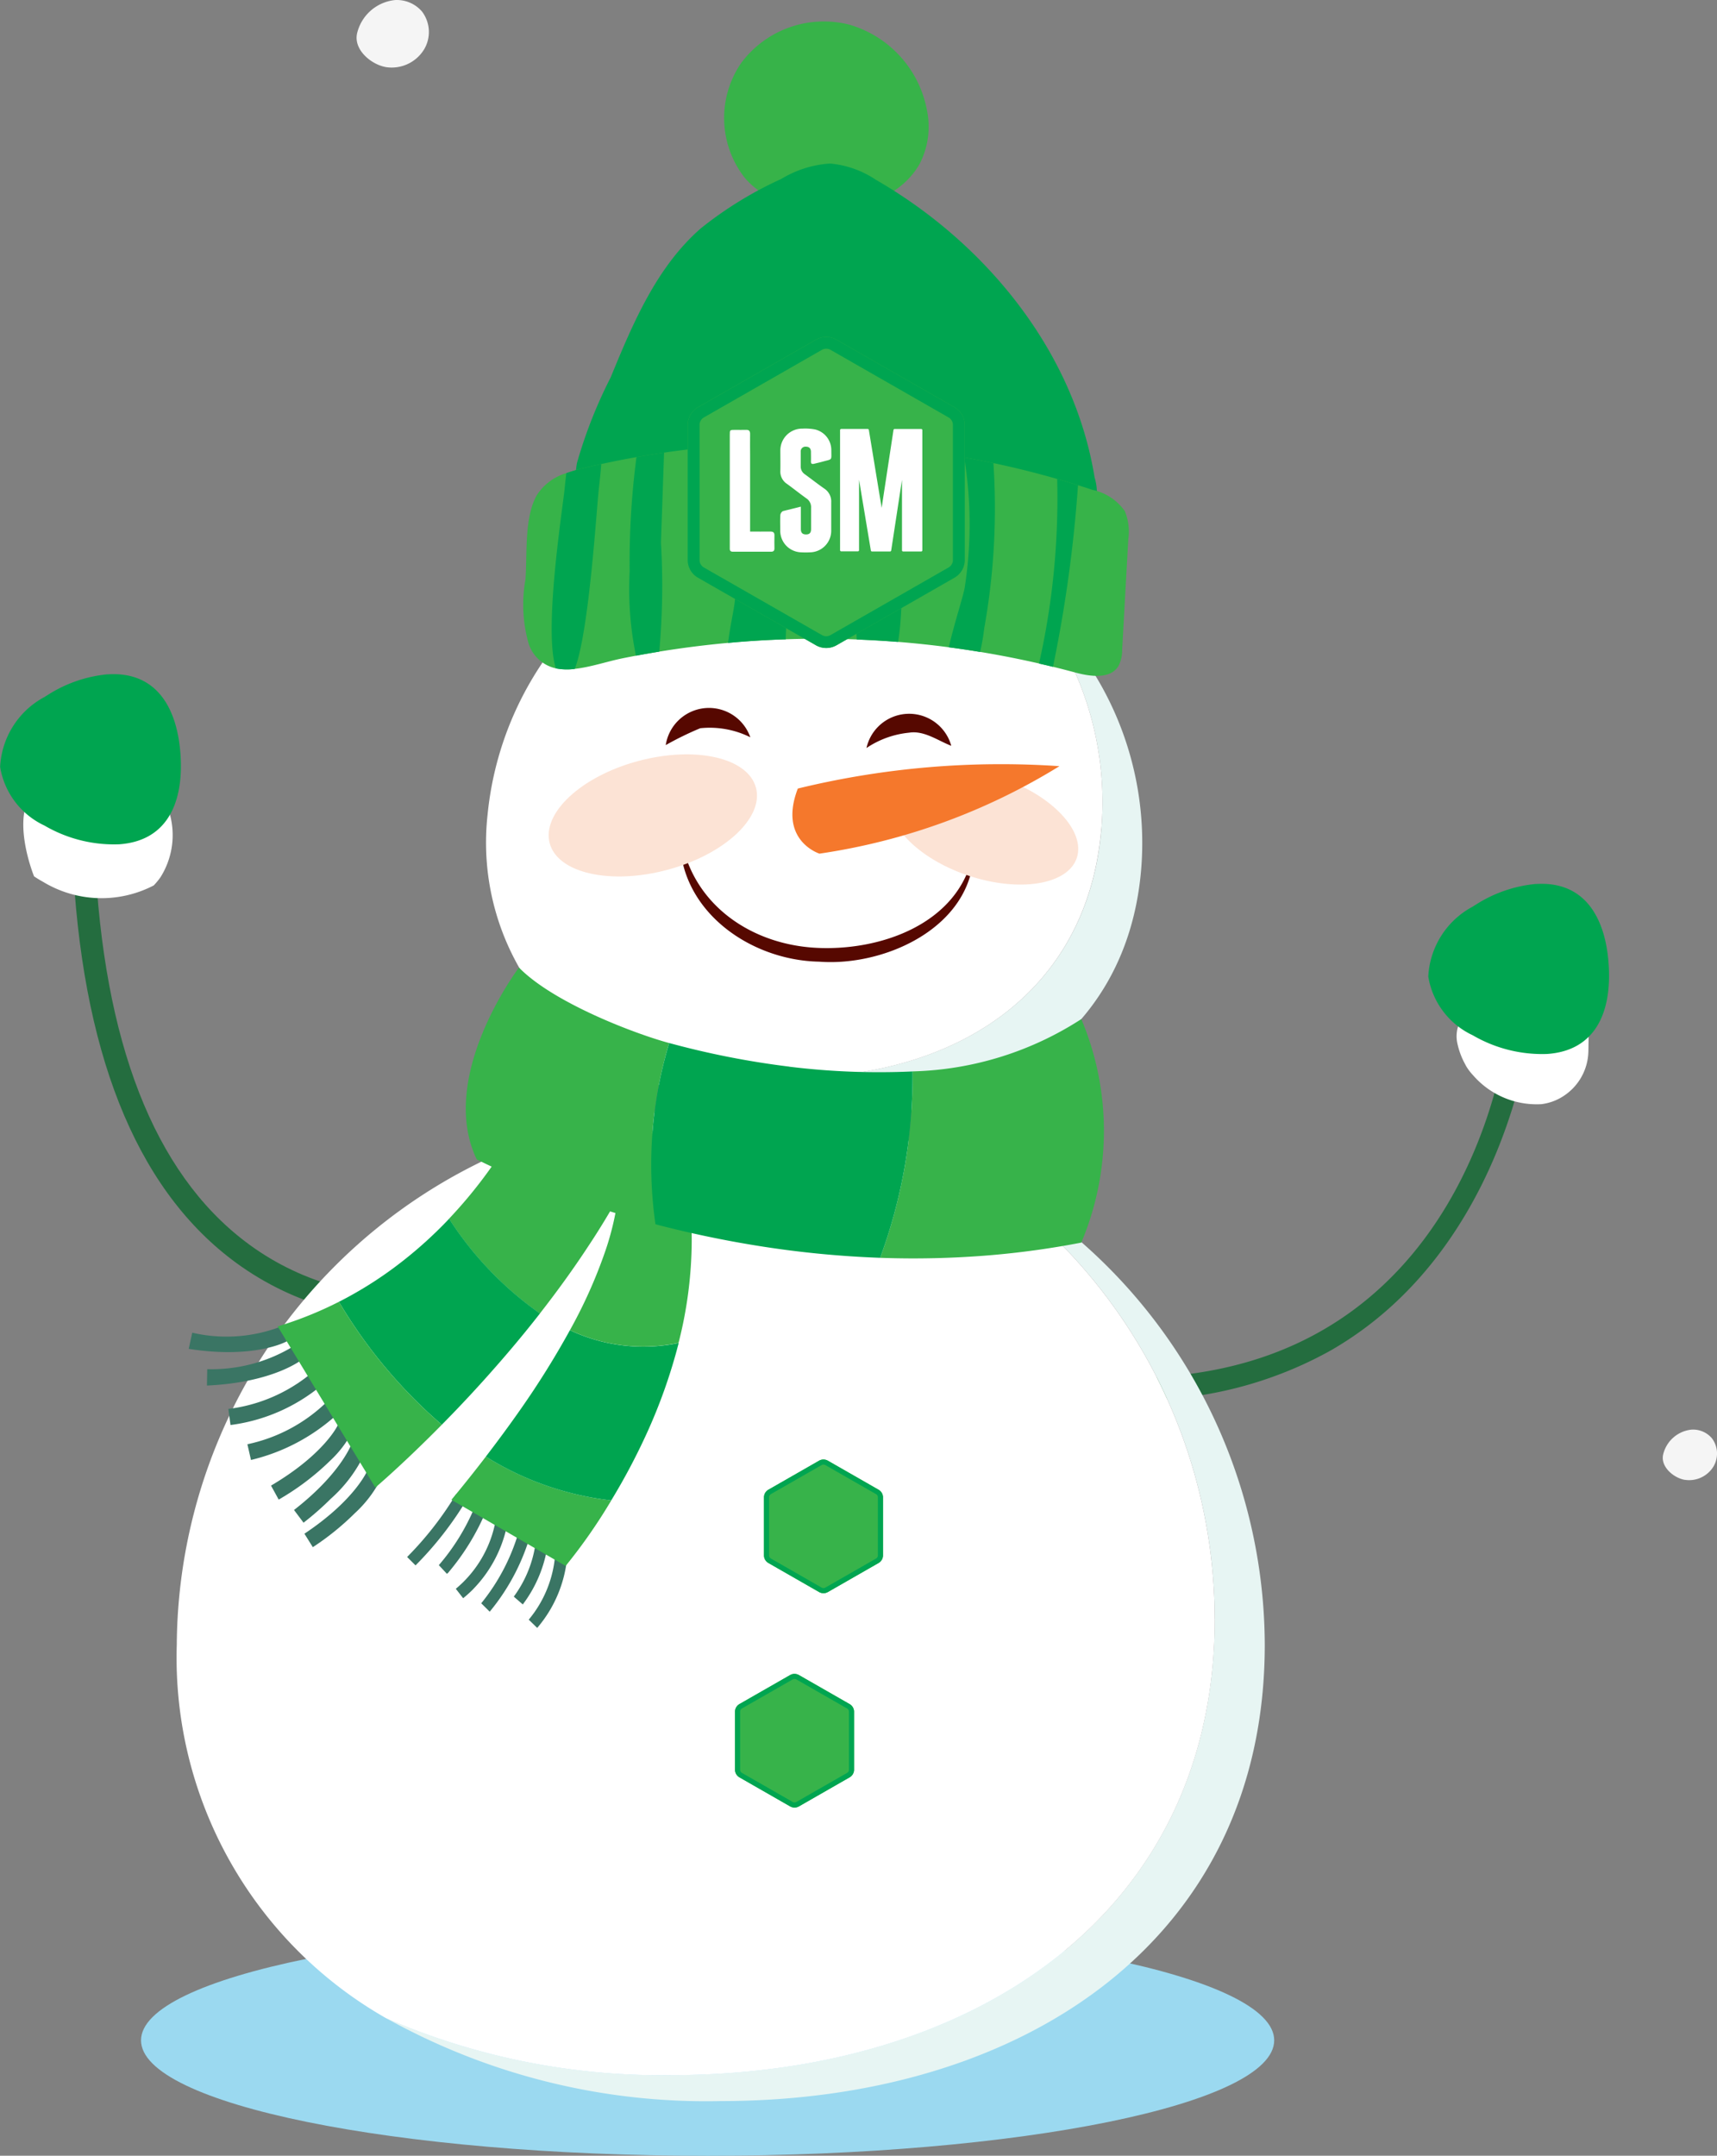 <svg xmlns="http://www.w3.org/2000/svg" width="84.435" height="105.97" viewBox="0 0 84.435 105.97">
  <rect x="0" y="0" width="84.435" height="105.97" fill="#808080" stroke="none"/>
  <g id="Group_246" data-name="Group 246" transform="translate(-10747.836 -528.034)">
    <path id="Path_696" data-name="Path 696" d="M218.007,257.844a1.4,1.4,0,0,0,1.422-.67,1.249,1.249,0,0,0-.087-1.373,1.219,1.219,0,0,0-1-.424,1.6,1.6,0,0,0-1.4,1.237c-.126.6.525,1.136,1.059,1.231" transform="translate(10612.678 342.933)" fill="#f5f5f5"/>
    <g id="Group_244" data-name="Group 244" transform="translate(10747.836 528.034)">
      <path id="Path_563" data-name="Path 563" d="M65.92,148.6c0,3.134-12.475,5.676-27.863,5.676S10.195,151.73,10.195,148.6s12.475-5.674,27.863-5.674S65.92,145.463,65.92,148.6" transform="translate(-3.26 -48.303)" fill="#9bd9f0"/>
      <path id="Path_564" data-name="Path 564" d="M100.21,86.555a19.334,19.334,0,0,1-9.584,2.5l-.018-1.1c16.142-.273,18.08-16.242,18.154-16.923l1.091.121c-.014.135-1.257,10.505-9.644,15.4" transform="translate(-34.662 -20.231)" fill="#246d3f"/>
      <path id="Path_565" data-name="Path 565" d="M116.791,71.775a3.754,3.754,0,0,1-.424-1.146,1.611,1.611,0,0,1,.815-1.691,3.355,3.355,0,0,0,.222.447,3.541,3.541,0,0,0,.248.374,3.661,3.661,0,0,0,4.69.9,3.521,3.521,0,0,0,.482-.3.064.064,0,0,0,.014-.013c-.012.614-.011.661-.014.748a2.682,2.682,0,0,1-1.247,2.212,2.54,2.54,0,0,1-1.067.384,4.14,4.14,0,0,1-3.355-1.42,2.61,2.61,0,0,1-.365-.489" transform="translate(-44.714 -19.412)" fill="#fff"/>
      <path id="Path_569" data-name="Path 569" d="M119.334,58.968A6.617,6.617,0,0,0,116.367,60c-.041.024-.078.047-.116.074a4.133,4.133,0,0,0-2.2,3.447,3.873,3.873,0,0,0,2.182,2.883v0a6.779,6.779,0,0,0,3.662.921c2.405-.163,3.182-2.092,3.027-4.4s-1.184-4.116-3.588-3.953" transform="translate(-43.814 -15.515)" fill="#00a550"/>
      <path id="Path_570" data-name="Path 570" d="M26.284,79.5c-.294.087-7.246,2.117-13.28-2.088-4.915-3.428-7.7-9.931-8.265-19.329l1.1-.065c.547,9.042,3.17,15.262,7.8,18.489,5.6,3.9,12.262,1.957,12.326,1.937Z" transform="translate(-1.13 -15.148)" fill="#246d3f"/>
      <path id="Path_571" data-name="Path 571" d="M1.217,51.457l.021.032a2.308,2.308,0,0,0,.57,1.151c1.322,1.4,3.959,1.81,5.389.13a1.961,1.961,0,0,0,.428-.89s0,0,0,0a3.878,3.878,0,0,1-.18,3.831,3.359,3.359,0,0,1-.33.4,5.558,5.558,0,0,1-5.43-.169c-.152-.084-.3-.173-.455-.277,0,0-1.179-2.877-.017-4.207" transform="translate(0.445 -12.586)" fill="#fff"/>
      <path id="Path_573" data-name="Path 573" d="M57.677,81.019A26.336,26.336,0,0,1,70.713,103.7c0,14.59-11.98,22.433-26.754,22.433a33.994,33.994,0,0,1-14-2.8,32.346,32.346,0,0,0,16.463,4.08c14.775,0,26.753-7.843,26.753-22.431a26.4,26.4,0,0,0-15.5-23.967" transform="translate(-10.979 -24.13)" fill="#e7f5f3"/>
      <path id="Path_574" data-name="Path 574" d="M64.121,102.13A26.336,26.336,0,0,0,51.085,79.45,26.927,26.927,0,0,0,39.832,77,26.586,26.586,0,0,0,13.08,103.416a20.393,20.393,0,0,0,10.289,18.351,33.994,33.994,0,0,0,14,2.8c14.774,0,26.754-7.844,26.754-22.433" transform="translate(-4.387 -22.56)" fill="#fff"/>
      <path id="Path_575" data-name="Path 575" d="M66.366,35.847a15.754,15.754,0,0,1,3.585,11.384c-.73,8.763-8.317,12.874-17.192,12.134a18.92,18.92,0,0,1-10.478-3.88c2.668,3.4,7.19,5.434,12.435,5.871,8.873.74,16.462-3.371,17.192-12.133a15.834,15.834,0,0,0-5.542-13.375" transform="translate(-15.79 -6.49)" fill="#e7f5f3"/>
      <path id="Path_576" data-name="Path 576" d="M68.308,44.739a15.753,15.753,0,0,0-3.585-11.383,16.163,16.163,0,0,0-26.6,10.7,12.4,12.4,0,0,0,2.511,8.941,18.912,18.912,0,0,0,10.478,3.881c8.875.74,16.462-3.371,17.192-12.135" transform="translate(-14.147 -3.999)" fill="#fff"/>
      <path id="Path_589" data-name="Path 589" d="M32.079,111.688l-.413-.413a16.412,16.412,0,0,0,2.411-3.091l.521.272a16.811,16.811,0,0,1-2.519,3.232" transform="translate(-11.645 -34.738)" fill="#3a7564"/>
      <path id="Path_590" data-name="Path 590" d="M34.713,112.409c-.03.03-.06.057-.088.085l-.4-.43A10.611,10.611,0,0,0,36,109.18l.555.2a11.583,11.583,0,0,1-1.844,3.025" transform="translate(-12.645 -35.126)" fill="#3a7564"/>
      <path id="Path_591" data-name="Path 591" d="M36.436,113.579a6.181,6.181,0,0,1-.481.432l-.361-.463A5.682,5.682,0,0,0,37.584,110l.6.021a6.328,6.328,0,0,1-1.75,3.558" transform="translate(-13.179 -35.447)" fill="#3a7564"/>
      <path id="Path_592" data-name="Path 592" d="M38.061,114.986l-.416-.413a10,10,0,0,0,1.913-3.77l.584.115a10.5,10.5,0,0,1-2.08,4.068" transform="translate(-13.98 -35.76)" fill="#3a7564"/>
      <path id="Path_593" data-name="Path 593" d="M40.713,115.145l-.442-.383a5.773,5.773,0,0,0,1.074-2.639l.6.039a6.381,6.381,0,0,1-1.231,2.983" transform="translate(-15.005 -36.276)" fill="#3a7564"/>
      <path id="Path_594" data-name="Path 594" d="M41.9,116.667l-.419-.407a5.672,5.672,0,0,0,1.3-3.194l.6,0a6.234,6.234,0,0,1-1.488,3.605" transform="translate(-15.48 -36.642)" fill="#3a7564"/>
      <path id="Path_595" data-name="Path 595" d="M18.873,95.408c-.064.038-1.622.875-4.83.374l.174-.794a7.48,7.48,0,0,0,4.3-.279Z" transform="translate(-4.763 -29.476)" fill="#3a7564"/>
      <path id="Path_596" data-name="Path 596" d="M20.237,96.885c-.056.047-1.438,1.164-4.724,1.313l.015-.806a7.738,7.738,0,0,0,4.223-1.115Z" transform="translate(-5.337 -30.088)" fill="#3a7564"/>
      <path id="Path_597" data-name="Path 597" d="M21.833,99.043A8.747,8.747,0,0,1,17.347,101l-.105-.791a7.889,7.889,0,0,0,4.046-1.729l.579.524s-.014.016-.035.035" transform="translate(-6.012 -30.95)" fill="#3a7564"/>
      <path id="Path_598" data-name="Path 598" d="M23.111,101.434a9.561,9.561,0,0,1-4.157,2.17l-.176-.773a7.961,7.961,0,0,0,3.9-2.077l.626.467a1.954,1.954,0,0,1-.191.213" transform="translate(-6.612 -31.836)" fill="#3a7564"/>
      <path id="Path_599" data-name="Path 599" d="M23.587,104.367a12.581,12.581,0,0,1-2.525,1.907l-.377-.688c2.628-1.548,3.285-2.967,3.289-2.982l.737.28a5.369,5.369,0,0,1-1.125,1.484" transform="translate(-7.357 -32.558)" fill="#3a7564"/>
      <path id="Path_600" data-name="Path 600" d="M24.372,106.723a14.434,14.434,0,0,1-1.364,1.2l-.469-.624c2.414-1.877,2.877-3.363,2.882-3.377l.775.174a6.877,6.877,0,0,1-1.824,2.629" transform="translate(-8.081 -33.072)" fill="#3a7564"/>
      <path id="Path_601" data-name="Path 601" d="M25.847,108.357a13.149,13.149,0,0,1-2.055,1.659l-.413-.662c2.542-1.693,3.116-3.146,3.122-3.16l.752.234a5.923,5.923,0,0,1-1.406,1.928" transform="translate(-8.409 -33.961)" fill="#3a7564"/>
      <path id="Path_602" data-name="Path 602" d="M43.219,78.375,39.19,75.947A19.735,19.735,0,0,1,37.2,79.418a23.03,23.03,0,0,1-2.153,2.642,16.782,16.782,0,0,0,4.469,4.657c.826-1.057,1.645-2.183,2.415-3.36.5-.753.971-1.529,1.416-2.317a6.646,6.646,0,0,0-.135-2.665" transform="translate(-12.967 -22.149)" fill="#37b34a"/>
      <path id="Path_603" data-name="Path 603" d="M31.581,85.976A20.8,20.8,0,0,1,28.846,88.4a19.074,19.074,0,0,1-2.682,1.658A24.355,24.355,0,0,0,31.223,96.1c.633-.641,1.326-1.368,2.048-2.17.9-1,1.844-2.1,2.779-3.3a16.774,16.774,0,0,1-4.469-4.657" transform="translate(-9.496 -26.065)" fill="#00a550"/>
      <path id="Path_604" data-name="Path 604" d="M24.235,92.672a18.327,18.327,0,0,1-3.012,1.21l4.8,7.922s1.364-1.154,3.271-3.089a24.368,24.368,0,0,1-5.059-6.043" transform="translate(-7.567 -28.68)" fill="#37b34a"/>
      <path id="Path_605" data-name="Path 605" d="M35.237,107.283l5.617,3.252a26.787,26.787,0,0,0,2.245-3.222,14.826,14.826,0,0,1-6.167-2.153c-.524.683-1.083,1.387-1.694,2.123" transform="translate(-13.039 -33.557)" fill="#37b34a"/>
      <path id="Path_606" data-name="Path 606" d="M42.151,94.963a41.986,41.986,0,0,1-2.414,3.871q-.778,1.114-1.721,2.344a14.805,14.805,0,0,0,6.167,2.153A31.632,31.632,0,0,0,45.9,100.1a26.577,26.577,0,0,0,1.6-4.508,8.482,8.482,0,0,1-5.341-.625" transform="translate(-14.125 -29.575)" fill="#00a550"/>
      <path id="Path_607" data-name="Path 607" d="M50.005,79.04l-3.347-.464a2.6,2.6,0,0,1,.367.825,6.634,6.634,0,0,1,.135,2.665,13.633,13.633,0,0,1-.609,2.578,24.171,24.171,0,0,1-1.751,3.92,8.484,8.484,0,0,0,5.342.625A20.535,20.535,0,0,0,50.79,84.2a16.879,16.879,0,0,0-.785-5.156" transform="translate(-16.774 -23.176)" fill="#37b34a"/>
      <path id="Path_608" data-name="Path 608" d="M46.4,69.426c-1.675-.453-5.685-1.972-7.383-3.709,0,0-4.042,5.331-2.077,9.43A34.2,34.2,0,0,0,40.292,76.6a52.51,52.51,0,0,0,5.436,1.738,20.614,20.614,0,0,1,.677-8.91" transform="translate(-13.496 -18.154)" fill="#37b34a"/>
      <path id="Path_609" data-name="Path 609" d="M79.723,69.871a16.006,16.006,0,0,1-8.3,2.572,25.853,25.853,0,0,1-1.593,9.164,45.574,45.574,0,0,0,5.392-.126,42.263,42.263,0,0,0,4.5-.622,14.128,14.128,0,0,0,0-10.989" transform="translate(-26.548 -19.776)" fill="#37b34a"/>
      <path id="Path_610" data-name="Path 610" d="M58.123,72.963a41.664,41.664,0,0,1-5.9-1.16,20.624,20.624,0,0,0-.677,8.91c1.562.408,3.29.784,5.15,1.077a49.345,49.345,0,0,0,5.9.572A25.842,25.842,0,0,0,64.188,73.2a36.119,36.119,0,0,1-6.065-.234" transform="translate(-19.313 -20.531)" fill="#00a550"/>
      <path id="Path_611" data-name="Path 611" d="M52.531,46.61a2.152,2.152,0,0,1,4.159-.387,4.484,4.484,0,0,0-2.463-.444,15.987,15.987,0,0,0-1.7.831" transform="translate(-19.793 -9.981)" fill="#560800"/>
      <path id="Path_612" data-name="Path 612" d="M68.726,46.936a2.15,2.15,0,0,1,4.171-.112c-.654-.251-1.334-.764-2.075-.645a4.533,4.533,0,0,0-2.1.757" transform="translate(-26.117 -10.162)" fill="#560800"/>
      <path id="Path_613" data-name="Path 613" d="M69.038,55.661a2.545,2.545,0,0,0-3-.292c.435.038.871.087,1.31.134-.68,3.5-4.625,4.863-7.841,4.654-3.25-.215-6.1-2.267-6.557-5.609a13.6,13.6,0,0,0,1.871-.332,2.809,2.809,0,0,0-3.062.5c.383-.072.772-.119,1.167-.171-.141,3.721,3.394,6.236,6.849,6.3,3.254.246,7.492-1.7,7.6-5.35.559.06,1.115.12,1.668.156" transform="translate(-19.49 -13.572)" fill="#560800"/>
      <path id="Path_614" data-name="Path 614" d="M53.278,50.154c.4,1.478-1.551,3.289-4.35,4.04s-5.4.169-5.793-1.307,1.548-3.289,4.352-4.04,5.393-.17,5.791,1.308" transform="translate(-16.104 -11.437)" fill="#fce3d5"/>
      <path id="Path_615" data-name="Path 615" d="M70.71,50.957c-.45,1.327,1.218,3.1,3.731,3.951s4.92.477,5.372-.847-1.222-3.1-3.734-3.951-4.917-.477-5.369.847" transform="translate(-26.863 -11.88)" fill="#fce3d5"/>
      <path id="Path_616" data-name="Path 616" d="M63.012,50.523a42.262,42.262,0,0,1,12.866-1.1,30.989,30.989,0,0,1-11.8,4.3s-2.05-.645-1.062-3.206" transform="translate(-23.78 -11.76)" fill="#f5782c"/>
      <path id="Path_631" data-name="Path 631" d="M232.145,7.613a4.773,4.773,0,0,1-.108-5.578A5.072,5.072,0,0,1,237.343.161a5.413,5.413,0,0,1,3.819,4.193A3.978,3.978,0,0,1,240.808,7c-1.57,2.8-6.731,3.046-8.663.615" transform="translate(-195.581 1.05)" fill="#37b349"/>
      <path id="Path_628" data-name="Path 628" d="M140.311,88.926c1.1-2.68,2.269-5.462,4.453-7.363a18.7,18.7,0,0,1,3.946-2.421,5.282,5.282,0,0,1,2.4-.759,4.8,4.8,0,0,1,2.245.793c5.423,3.122,9.762,8.45,10.763,14.627a2.7,2.7,0,0,1-.549,2.564,2.906,2.906,0,0,1-2.484.194,62.157,62.157,0,0,0-10.6-1.754c-3.334-.165-6.668.2-10,.045-1.257-.058-2.088-.329-1.818-1.754a23.255,23.255,0,0,1,1.64-4.171" transform="translate(-110.293 -70.344)" fill="#00a550"/>
      <path id="Path_629" data-name="Path 629" d="M150.4,235.792a2.575,2.575,0,0,0-1.557-1.01q-.359-.12-.72-.231-.51-.162-1.024-.308-1.552-.445-3.133-.779c-.475-.1-.949-.193-1.427-.277q-1.693-.3-3.406-.478c-.232-.024-.466-.046-.7-.066a46.756,46.756,0,0,0-4.689-.171q-.916.015-1.833.064-2.08.111-4.144.413-.681.1-1.356.22-.872.153-1.735.342-.391.084-.779.176a8.093,8.093,0,0,0-.937.27,2.591,2.591,0,0,0-1.454,1.087c-.629,1.116-.461,2.9-.557,4.144a7,7,0,0,0,.157,3.152,1.818,1.818,0,0,0,1.34,1.214,2.9,2.9,0,0,0,.93.025c.776-.084,1.617-.373,2.37-.524.213-.043.427-.084.64-.125q.571-.107,1.146-.2,1.683-.273,3.382-.429,1.21-.113,2.424-.162c.137-.006.274-.011.413-.014q1.746-.061,3.494.008,1.015.038,2.026.119,1.252.1,2.5.265.771.1,1.539.228,1.456.24,2.9.57l.27.062.416.1c.368.09.734.185,1.1.283.744.2,1.724.335,2.12-.328a1.759,1.759,0,0,0,.179-.821q.149-2.7.3-5.4a2.64,2.64,0,0,0-.188-1.426" transform="translate(-95.11 -210.699)" fill="#37b349"/>
      <path id="Path_630" data-name="Path 630" d="M378.8,237.875c-.454.066-.906.14-1.356.22a40,40,0,0,0-.336,5.641,16.216,16.216,0,0,0,.311,4.121q.571-.107,1.146-.2a36.3,36.3,0,0,0,.083-5.361q.076-2.21.153-4.421" transform="translate(-346.145 -215.624)" fill="#00a550"/>
      <path id="Path_632" data-name="Path 632" d="M311.415,232.516q-.916.015-1.833.064-.328,3.827-.66,7.656c-.038.448-.246,1.33-.338,2.111q1.21-.114,2.424-.162c.137-.006.274-.011.413-.014l0-.132a93.94,93.94,0,0,0-.011-9.523" transform="translate(-272.781 -210.742)" fill="#00a550"/>
      <path id="Path_634" data-name="Path 634" d="M247.831,234.5c-.232-.024-.466-.046-.7-.066a3.64,3.64,0,0,0-.08.387c-.127.858-1.34,6.256-1.108,9.106q1.015.038,2.026.119c.449-2.575-.045-7.5-.139-9.545" transform="translate(-203.808 -212.489)" fill="#00a550"/>
      <path id="Path_635" data-name="Path 635" d="M196.349,240.808q-.712-.151-1.427-.277c.01.137.029.276.049.41a20.307,20.307,0,0,1-.035,5.97c-.066.426-.517,1.772-.784,2.952q.771.1,1.539.228a10.411,10.411,0,0,0,.2-1.151,33.47,33.47,0,0,0,.454-8.132" transform="translate(-147.493 -218.043)" fill="#00a550"/>
      <path id="Path_636" data-name="Path 636" d="M149.573,252.381a36.961,36.961,0,0,1-.893,9.075l.27.062.416.1a67.067,67.067,0,0,0,1.231-8.929q-.51-.162-1.024-.308" transform="translate(-97.585 -228.837)" fill="#00a550"/>
      <path id="Path_633" data-name="Path 633" d="M414.222,244.177q-.391.084-.779.176a8.09,8.09,0,0,0-.937.27c-.031.251-.057.5-.083.751-.1,1.015-1.046,6.976-.431,8.847a2.892,2.892,0,0,0,.93.025c.709-1.842,1.067-7.863,1.185-8.883.045-.391.088-.788.115-1.186" transform="translate(-384.656 -221.364)" fill="#00a550"/>
      <g id="Group_233" data-name="Group 233" transform="translate(33.818 16.563)">
        <g id="Group_26" data-name="Group 26" transform="translate(0 0)">
          <path id="Path_48" data-name="Path 48" d="M1144.956,805.112a1.02,1.02,0,0,0-.507.135l-5.8,3.32a1.007,1.007,0,0,0-.506.87v6.64a1,1,0,0,0,.506.87l5.8,3.32a1.02,1.02,0,0,0,1.013,0l5.8-3.32a1.006,1.006,0,0,0,.507-.87v-6.64a1.006,1.006,0,0,0-.507-.87l-5.8-3.32a1.019,1.019,0,0,0-.506-.135Z" transform="translate(-1138.144 -805.112)" fill="#37b34a"/>
        </g>
        <g id="Group_27" data-name="Group 27" transform="translate(0 0)">
          <path id="Path_49" data-name="Path 49" d="M1144.956,805.691a.436.436,0,0,1,.215.057l5.8,3.32a.425.425,0,0,1,.215.369v6.64a.425.425,0,0,1-.215.369l-5.8,3.32a.43.43,0,0,1-.429,0l-5.8-3.32a.425.425,0,0,1-.215-.369v-6.64a.424.424,0,0,1,.215-.369l5.8-3.32a.435.435,0,0,1,.215-.057m0-.578a1.02,1.02,0,0,0-.507.135l-5.8,3.32a1.007,1.007,0,0,0-.506.87v6.64a1,1,0,0,0,.506.87l5.8,3.32a1.02,1.02,0,0,0,1.013,0l5.8-3.32a1.006,1.006,0,0,0,.507-.87v-6.64a1.006,1.006,0,0,0-.507-.87l-5.8-3.32a1.019,1.019,0,0,0-.506-.135Z" transform="translate(-1138.144 -805.112)" fill="#00a551"/>
        </g>
        <path id="Path_50" data-name="Path 50" d="M1191.6,835.006h-1.3a.058.058,0,0,0-.058.049l-.582,3.826-.629-3.827a.058.058,0,0,0-.058-.049h-1.3a.058.058,0,0,0-.058.058v5.9a.058.058,0,0,0,.058.058h.816a.058.058,0,0,0,.059-.058V837.5l.581,3.48a.058.058,0,0,0,.058.048h.885a.058.058,0,0,0,.057-.049l.531-3.474v3.465a.058.058,0,0,0,.058.058h.884a.058.058,0,0,0,.059-.058v-5.9A.058.058,0,0,0,1191.6,835.006Zm-3.112,5.96h0Zm3.112,0h0Z" transform="translate(-1180.122 -830.481)" fill="#fff"/>
        <path id="Path_51" data-name="Path 51" d="M1169.259,838.751v.793c0,.1,0,.2,0,.3,0,.191.078.271.25.273s.252-.074.253-.265c0-.35,0-.7,0-1.049a.513.513,0,0,0-.227-.455c-.325-.232-.636-.482-.959-.716a.718.718,0,0,1-.326-.634c.007-.332,0-.664,0-1a1.072,1.072,0,0,1,1.091-1.082,2.587,2.587,0,0,1,.622.042,1.044,1.044,0,0,1,.794,1.018c0,.526.065.424-.426.563-.132.037-.266.066-.4.1s-.182.008-.176-.129,0-.3,0-.444c0-.175-.084-.26-.243-.263a.232.232,0,0,0-.26.25c0,.243,0,.486,0,.729a.452.452,0,0,0,.2.376c.323.234.637.481.964.709a.754.754,0,0,1,.336.667c0,.468,0,.936,0,1.4a1.061,1.061,0,0,1-1.032,1.063,4.28,4.28,0,0,1-.448,0,1.061,1.061,0,0,1-1.027-1.068c0-.255-.01-.51.005-.764a.257.257,0,0,1,.126-.194C1168.657,838.9,1168.937,838.834,1169.259,838.751Z" transform="translate(-1163.694 -830.409)" fill="#fff"/>
        <path id="Path_52" data-name="Path 52" d="M1152.8,840.252c.353,0,.675.006,1,0,.159,0,.212.056.206.208-.009.207,0,.415,0,.623,0,.113-.052.161-.163.161h-1.883c-.106,0-.154-.048-.15-.151,0-.035,0-.071,0-.106q0-2.739,0-5.478c0-.255,0-.255.261-.255.179,0,.359.005.538,0,.148-.006.2.057.2.2-.006.343,0,.687,0,1.031v3.773Z" transform="translate(-1149.74 -830.686)" fill="#fff"/>
      </g>
      <path id="Path_627" data-name="Path 627" d="M218.368,258.672a1.867,1.867,0,0,0,1.9-.895,1.668,1.668,0,0,0-.116-1.834,1.627,1.627,0,0,0-1.332-.566,2.137,2.137,0,0,0-1.865,1.651c-.169.8.7,1.517,1.414,1.643" transform="translate(-199.398 -255.374)" fill="#f5f5f5"/>
      <g id="Group_28" data-name="Group 28" transform="translate(37.569 71.746)">
        <g id="Group_26-2" data-name="Group 26">
          <path id="Path_48-2" data-name="Path 48" d="M1141.07,805.112a.438.438,0,0,1,.218.058l2.491,1.426a.432.432,0,0,1,.218.374v2.853a.432.432,0,0,1-.218.374l-2.491,1.427a.438.438,0,0,1-.435,0l-2.491-1.427a.432.432,0,0,1-.218-.374V806.97a.432.432,0,0,1,.218-.374l2.491-1.426a.439.439,0,0,1,.217-.058Z" transform="translate(-1138.144 -805.112)" fill="#37b34a"/>
        </g>
        <g id="Group_27-2" data-name="Group 27">
          <path id="Path_49-2" data-name="Path 49" d="M1141.07,805.361a.187.187,0,0,0-.092.024l-2.491,1.426a.183.183,0,0,0-.092.158v2.853a.183.183,0,0,0,.092.159l2.491,1.426a.186.186,0,0,0,.185,0l2.491-1.426a.182.182,0,0,0,.092-.159V806.97a.182.182,0,0,0-.092-.158l-2.491-1.426a.188.188,0,0,0-.093-.024m0-.248a.438.438,0,0,1,.218.058l2.491,1.426a.432.432,0,0,1,.218.374v2.853a.432.432,0,0,1-.218.374l-2.491,1.427a.438.438,0,0,1-.435,0l-2.491-1.427a.432.432,0,0,1-.218-.374V806.97a.432.432,0,0,1,.218-.374l2.491-1.426a.439.439,0,0,1,.217-.058Z" transform="translate(-1138.144 -805.112)" fill="#00a551"/>
        </g>
      </g>
      <g id="Vector_Smart_Object" data-name="Vector Smart Object" transform="translate(36.145 82.283)">
        <g id="Group_28-2" data-name="Group 28" transform="translate(0 0)">
          <g id="Group_26-3" data-name="Group 26">
            <path id="Path_48-3" data-name="Path 48" d="M1141.07,805.112a.438.438,0,0,1,.218.058l2.491,1.426a.432.432,0,0,1,.218.374v2.853a.432.432,0,0,1-.218.374l-2.491,1.427a.438.438,0,0,1-.435,0l-2.491-1.427a.432.432,0,0,1-.218-.374V806.97a.432.432,0,0,1,.218-.374l2.491-1.426a.439.439,0,0,1,.217-.058Z" transform="translate(-1138.144 -805.112)" fill="#37b34a"/>
          </g>
          <g id="Group_27-3" data-name="Group 27">
            <path id="Path_49-3" data-name="Path 49" d="M1141.07,805.361a.187.187,0,0,0-.092.024l-2.491,1.426a.183.183,0,0,0-.092.158v2.853a.183.183,0,0,0,.092.159l2.491,1.426a.186.186,0,0,0,.185,0l2.491-1.426a.182.182,0,0,0,.092-.159V806.97a.182.182,0,0,0-.092-.158l-2.491-1.426a.188.188,0,0,0-.093-.024m0-.248a.438.438,0,0,1,.218.058l2.491,1.426a.432.432,0,0,1,.218.374v2.853a.432.432,0,0,1-.218.374l-2.491,1.427a.438.438,0,0,1-.435,0l-2.491-1.427a.432.432,0,0,1-.218-.374V806.97a.432.432,0,0,1,.218-.374l2.491-1.426a.439.439,0,0,1,.217-.058Z" transform="translate(-1138.144 -805.112)" fill="#00a551"/>
          </g>
        </g>
      </g>
      <path id="Path_637" data-name="Path 637" d="M119.334,58.968A6.617,6.617,0,0,0,116.367,60c-.041.024-.078.047-.116.074a4.133,4.133,0,0,0-2.2,3.447,3.873,3.873,0,0,0,2.182,2.883v0a6.779,6.779,0,0,0,3.662.921c2.405-.163,3.182-2.092,3.027-4.4s-1.184-4.116-3.588-3.953" transform="translate(-114.045 -25.821)" fill="#00a550"/>
    </g>
  </g>
</svg>
